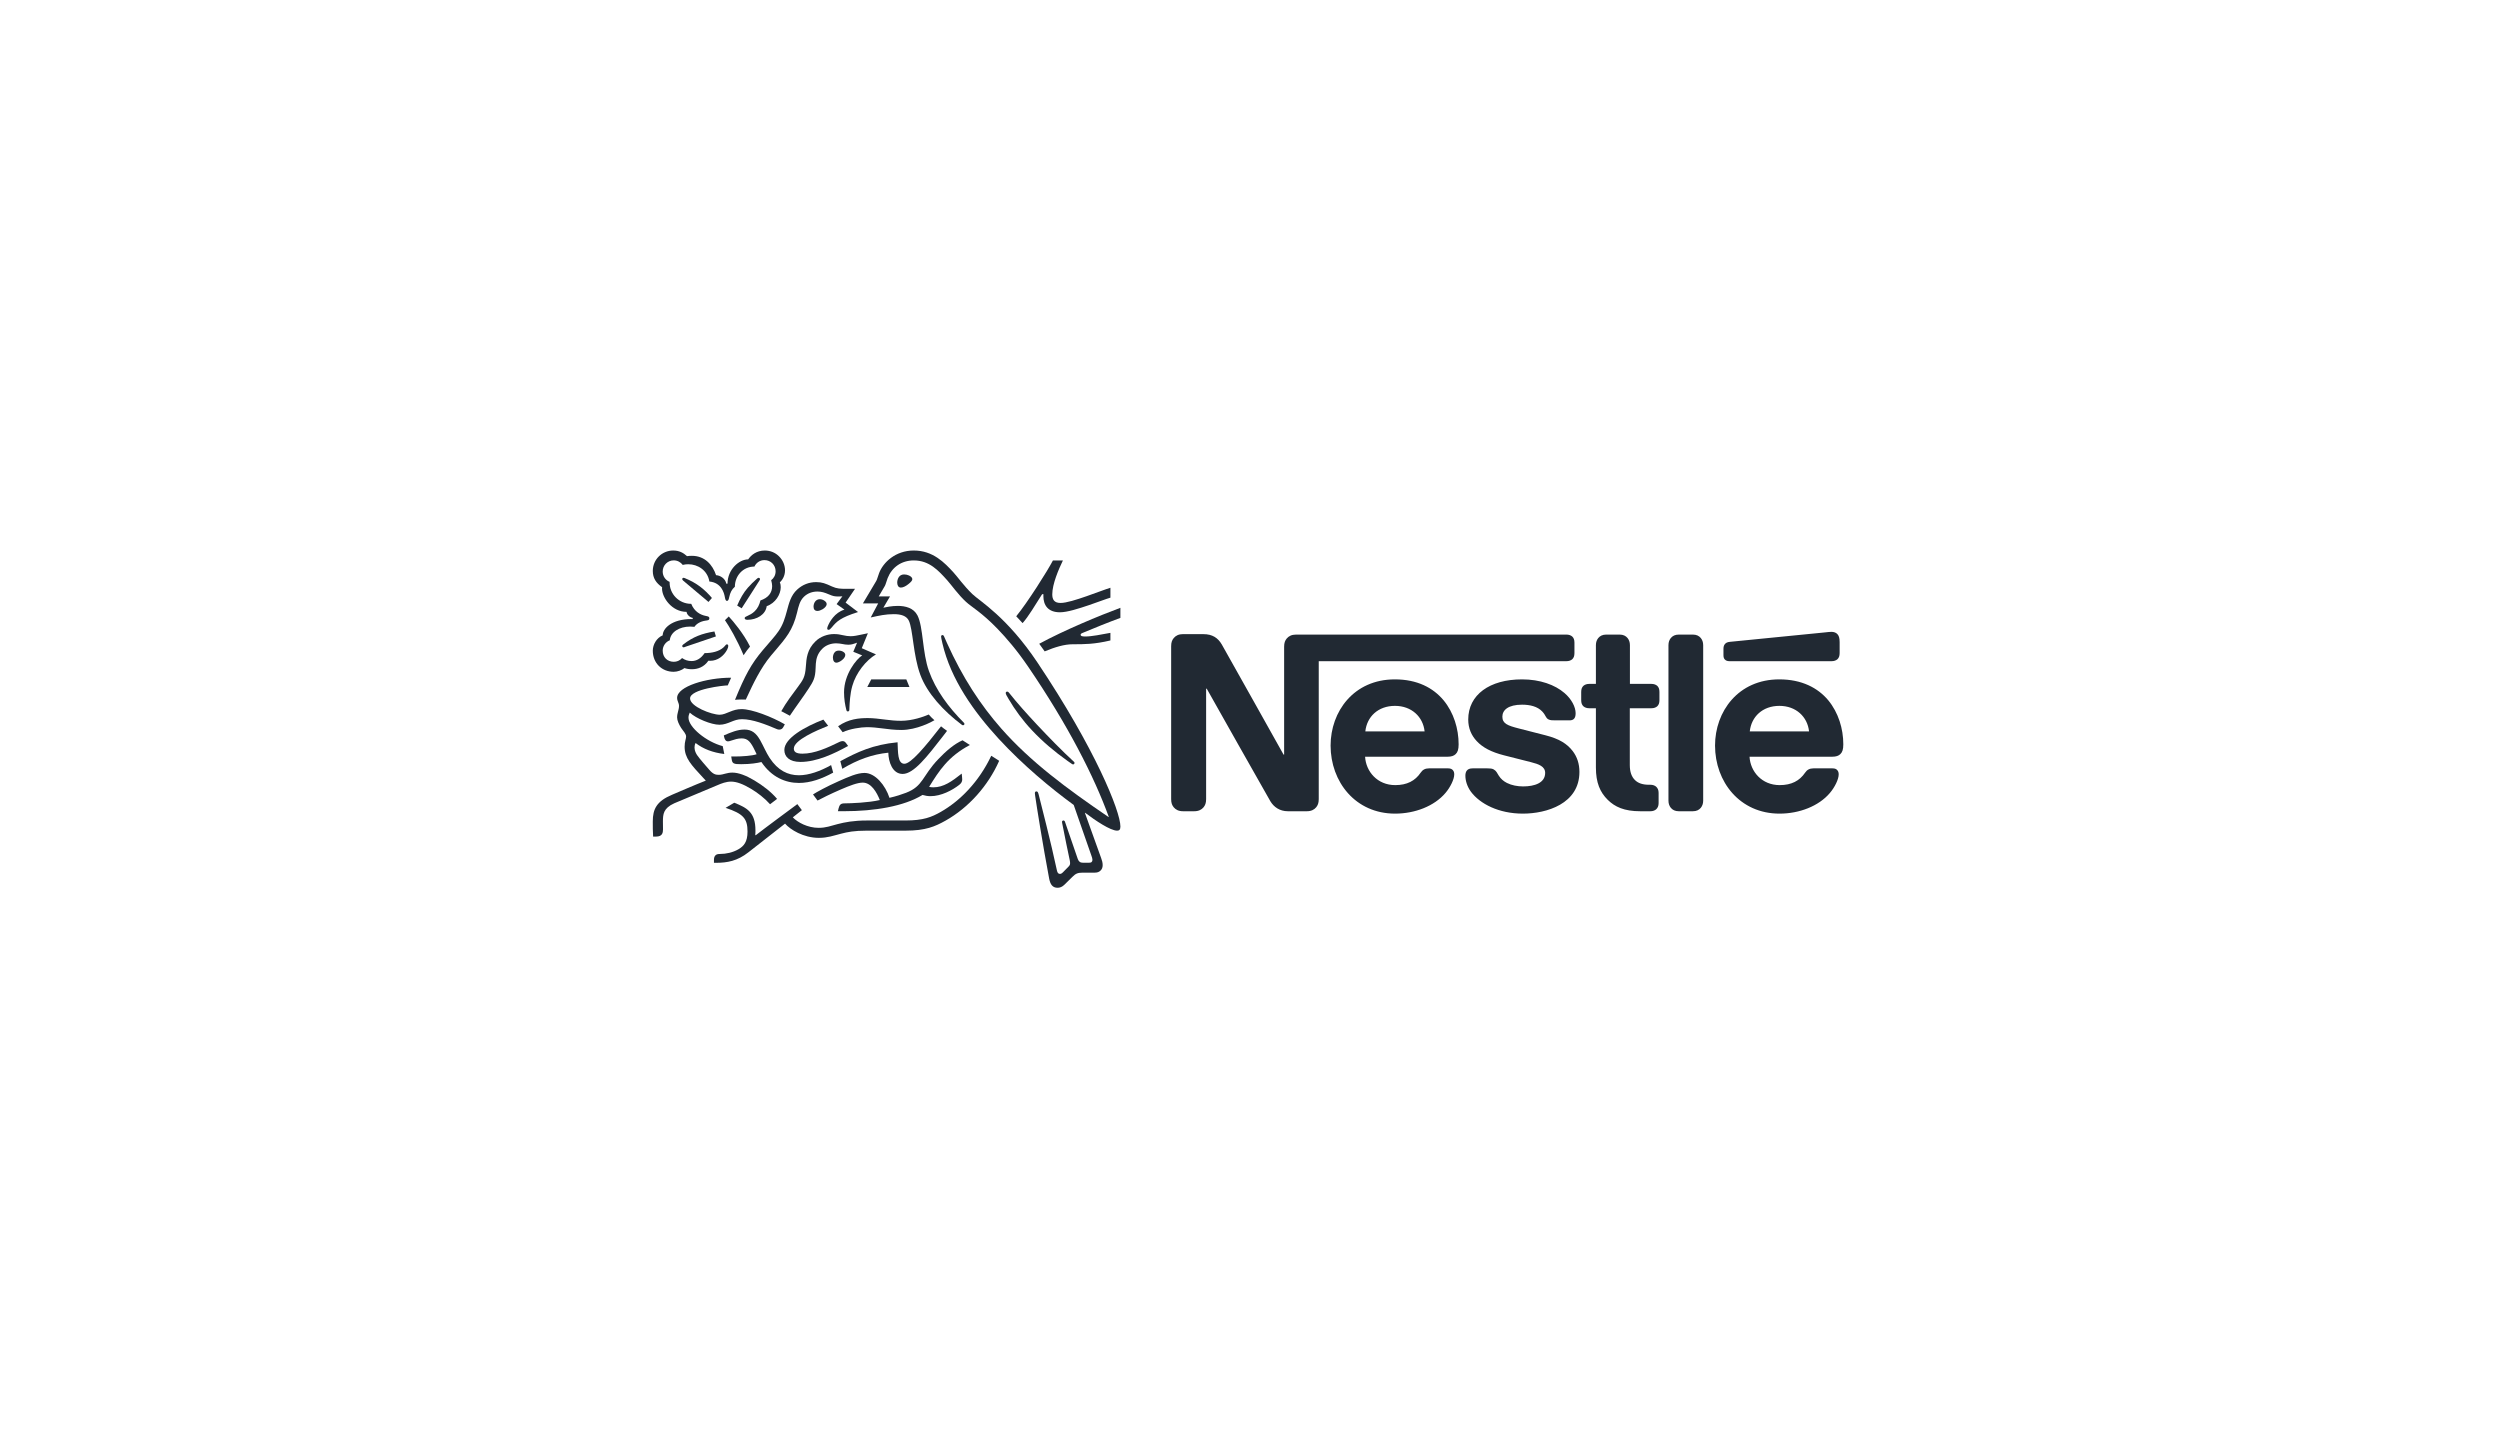 <?xml version="1.0" encoding="UTF-8" standalone="no"?> <svg xmlns="http://www.w3.org/2000/svg" xmlns:xlink="http://www.w3.org/1999/xlink" xmlns:serif="http://www.serif.com/" width="100%" height="100%" viewBox="0 0 420 241" version="1.1" xml:space="preserve" style="fill-rule:evenodd;clip-rule:evenodd;stroke-linejoin:round;stroke-miterlimit:2;"> <g transform="matrix(1,0,0,1,-9010,-439)"> <g id="logo-nestle-SVG" transform="matrix(0.164,0,0,0.159,7790.52,364.214)"> <rect x="7435.59" y="473.778" width="2560.89" height="1512.62" style="fill:none;"></rect> <g transform="matrix(4.092,0,0,4.23,-30047.6,-3723.69)"> <g> <g id="path15912" transform="matrix(2.103,0,0,-2.103,9482.3,1150.99)"> <path d="M0,0C-0.198,-0.24 -0.31,-0.508 -0.31,-0.974L-0.31,-13.787L-0.381,-13.787C-0.381,-13.787 -7.394,-1.284 -7.733,-0.706C-7.973,-0.296 -8.241,-0.014 -8.594,0.198C-8.947,0.395 -9.314,0.522 -10.019,0.522L-12.333,0.522C-12.87,0.522 -13.208,0.339 -13.448,0.056C-13.646,-0.183 -13.759,-0.452 -13.759,-0.917L-13.759,-19.079C-13.759,-19.545 -13.646,-19.813 -13.448,-20.053C-13.208,-20.335 -12.87,-20.518 -12.333,-20.518L-11.021,-20.518C-10.485,-20.518 -10.146,-20.335 -9.906,-20.053C-9.709,-19.813 -9.596,-19.545 -9.596,-19.079L-9.596,-5.955L-9.525,-5.955C-9.525,-5.955 -2.244,-18.853 -1.947,-19.333C-1.538,-20.01 -0.847,-20.518 0.141,-20.518L2.385,-20.518C2.921,-20.518 3.26,-20.335 3.5,-20.053C3.697,-19.813 3.81,-19.545 3.81,-19.079L3.81,-2.695L33.289,-2.695C33.586,-2.695 33.811,-2.611 33.981,-2.47C34.164,-2.3 34.249,-2.074 34.249,-1.736L34.249,-0.494C34.249,-0.155 34.164,0.071 33.981,0.24C33.811,0.381 33.586,0.466 33.289,0.466L1.115,0.466C0.579,0.466 0.24,0.282 0,0M12.87,-4.854C7.973,-4.854 5.221,-8.679 5.221,-12.715C5.221,-17.019 8.171,-20.801 12.898,-20.801C15.255,-20.801 17.569,-19.912 18.895,-18.345C19.474,-17.668 19.94,-16.722 19.94,-16.144C19.94,-15.946 19.897,-15.777 19.785,-15.65C19.672,-15.509 19.502,-15.424 19.206,-15.424L16.934,-15.424C16.482,-15.424 16.172,-15.593 15.946,-15.932C15.283,-16.906 14.323,-17.414 12.912,-17.414C10.795,-17.414 9.427,-15.805 9.328,-14.041L19.15,-14.041C19.587,-14.041 19.897,-13.942 20.109,-13.731C20.349,-13.505 20.462,-13.18 20.462,-12.573C20.462,-10.725 19.883,-8.806 18.67,-7.338C17.428,-5.856 15.537,-4.854 12.87,-4.854M28.011,-4.854C24.145,-4.854 21.605,-6.689 21.605,-9.624C21.605,-10.668 21.986,-11.515 22.607,-12.178C23.327,-12.955 24.357,-13.491 25.853,-13.872L29.084,-14.69C29.973,-14.916 30.763,-15.184 30.763,-15.96C30.763,-17.16 29.493,-17.569 28.139,-17.569C27.475,-17.569 26.784,-17.442 26.219,-17.16C25.824,-16.962 25.486,-16.68 25.246,-16.299C25.034,-15.974 24.964,-15.734 24.639,-15.551C24.441,-15.438 24.201,-15.424 23.877,-15.424L22.127,-15.424C21.746,-15.424 21.563,-15.537 21.436,-15.692C21.309,-15.847 21.266,-16.073 21.266,-16.299C21.266,-16.863 21.464,-17.569 21.93,-18.204C23.002,-19.643 25.246,-20.801 28.11,-20.801C30.933,-20.801 34.842,-19.629 34.842,-15.847C34.842,-14.874 34.559,-14.041 34.037,-13.364C33.374,-12.503 32.429,-11.91 30.82,-11.501L27.617,-10.682C26.29,-10.344 25.669,-10.104 25.669,-9.285C25.669,-8.495 26.375,-7.86 28.011,-7.86C28.971,-7.86 29.846,-8.072 30.411,-8.665C30.876,-9.159 30.792,-9.413 31.159,-9.61C31.384,-9.723 31.638,-9.723 32.034,-9.723L33.628,-9.723C33.882,-9.723 34.066,-9.681 34.206,-9.525C34.32,-9.398 34.39,-9.201 34.39,-8.876C34.39,-8.142 33.91,-7.197 33.064,-6.477C31.935,-5.503 30.157,-4.854 28.011,-4.854M36.803,-5.391L36.013,-5.391C35.717,-5.391 35.491,-5.475 35.322,-5.616C35.138,-5.786 35.053,-6.012 35.053,-6.35L35.053,-7.324C35.053,-7.663 35.138,-7.888 35.322,-8.058C35.491,-8.199 35.717,-8.284 36.013,-8.284L36.803,-8.284L36.803,-15.325C36.803,-17.131 37.297,-18.26 38.214,-19.164C39.061,-19.996 40.162,-20.518 42.081,-20.518L43.28,-20.518C43.577,-20.518 43.802,-20.434 43.972,-20.293C44.155,-20.123 44.268,-19.897 44.268,-19.559L44.268,-18.331C44.268,-17.992 44.155,-17.767 43.972,-17.597C43.802,-17.456 43.577,-17.371 43.28,-17.371L43.111,-17.371C42.349,-17.371 41.827,-17.174 41.474,-16.835C41.051,-16.44 40.839,-15.833 40.839,-15.043L40.839,-8.284L43.408,-8.284C43.704,-8.284 43.93,-8.199 44.099,-8.058C44.282,-7.888 44.367,-7.663 44.367,-7.324L44.367,-6.35C44.367,-6.012 44.282,-5.786 44.099,-5.616C43.93,-5.475 43.704,-5.391 43.408,-5.391L40.853,-5.391L40.853,-0.79C40.853,-0.423 40.74,-0.155 40.571,0.056C40.359,0.31 40.063,0.466 39.626,0.466L38.031,0.466C37.593,0.466 37.297,0.31 37.085,0.056C36.916,-0.155 36.803,-0.423 36.803,-0.79L36.803,-5.391ZM45.44,-19.262C45.44,-19.629 45.552,-19.897 45.722,-20.109C45.933,-20.363 46.23,-20.518 46.667,-20.518L48.346,-20.518C48.784,-20.518 49.08,-20.363 49.292,-20.109C49.461,-19.897 49.574,-19.629 49.574,-19.262L49.574,-0.791C49.574,-0.424 49.461,-0.156 49.292,0.056C49.08,0.31 48.784,0.466 48.346,0.466L46.667,0.466C46.23,0.466 45.933,0.31 45.722,0.056C45.552,-0.156 45.44,-0.424 45.44,-0.791L45.44,-19.262ZM9.356,-11.035C9.539,-9.299 10.866,-8.001 12.884,-8.001C14.86,-8.001 16.228,-9.299 16.412,-11.035L9.356,-11.035ZM64.857,-2.695C65.153,-2.695 65.379,-2.611 65.548,-2.47C65.732,-2.3 65.817,-2.074 65.817,-1.736L65.817,-0.423C65.817,0.085 65.718,0.339 65.548,0.522C65.393,0.692 65.139,0.79 64.857,0.79C64.631,0.79 64.406,0.762 64.025,0.72L52.763,-0.395C52.439,-0.423 52.284,-0.522 52.171,-0.649C52.044,-0.79 51.987,-0.974 51.987,-1.228L51.987,-1.961C51.987,-2.244 52.044,-2.371 52.143,-2.484C52.269,-2.625 52.453,-2.695 52.707,-2.695L64.857,-2.695ZM58.634,-4.854C53.737,-4.854 50.985,-8.679 50.985,-12.715C50.985,-17.019 53.935,-20.801 58.662,-20.801C61.019,-20.801 63.333,-19.912 64.659,-18.345C65.238,-17.668 65.704,-16.722 65.704,-16.144C65.704,-15.946 65.661,-15.777 65.548,-15.65C65.436,-15.509 65.266,-15.424 64.97,-15.424L62.698,-15.424C62.246,-15.424 61.936,-15.593 61.71,-15.932C61.047,-16.906 60.087,-17.414 58.676,-17.414C56.559,-17.414 55.19,-15.805 55.092,-14.041L64.942,-14.041C65.379,-14.041 65.69,-13.942 65.901,-13.731C66.141,-13.505 66.254,-13.18 66.254,-12.573C66.254,-10.725 65.675,-8.806 64.462,-7.338C63.22,-5.856 61.301,-4.854 58.634,-4.854M55.12,-11.035C55.304,-9.299 56.63,-8.001 58.648,-8.001C60.624,-8.001 61.992,-9.299 62.176,-11.035L55.12,-11.035Z" style="fill:rgb(33,41,51);fill-rule:nonzero;"></path> </g> <g id="path15916" transform="matrix(2.103,0,0,-2.103,9419.91,1157.01)"> <path d="M0,0C-3.653,5.449 -6.863,7.285 -7.766,8.149C-8.758,9.102 -9.514,10.182 -9.995,10.702C-11.065,11.871 -12.45,13.314 -14.728,13.314C-16.927,13.314 -18.38,11.881 -18.852,10.643C-18.989,10.29 -19.097,9.858 -19.195,9.701C-19.411,9.347 -20.383,7.688 -20.786,7.03L-18.969,7.03L-19.853,5.361C-18.822,5.587 -18.086,5.754 -17.104,5.754C-16.23,5.754 -15.602,5.547 -15.327,4.998C-14.816,3.976 -14.816,0.884 -13.952,-1.444C-13.147,-3.632 -11.183,-5.773 -8.974,-7.413C-8.945,-7.432 -8.915,-7.442 -8.876,-7.442C-8.768,-7.442 -8.699,-7.364 -8.699,-7.285C-8.699,-7.226 -8.719,-7.187 -8.768,-7.138C-10.614,-5.292 -12.116,-3.25 -12.921,-1.012C-13.717,1.168 -13.589,4.232 -14.286,5.597C-14.748,6.5 -15.729,6.735 -16.633,6.735C-17.359,6.735 -18.037,6.588 -18.351,6.52L-17.556,7.865L-18.901,7.865C-18.616,8.365 -18.322,8.827 -18.174,9.102C-18.047,9.338 -17.997,9.632 -17.84,10.034C-17.33,11.321 -16.201,12.136 -14.728,12.136C-12.882,12.136 -11.802,10.948 -10.732,9.76C-10.241,9.21 -9.436,8.061 -8.503,7.207C-7.865,6.618 -6.647,5.96 -4.772,4.025C-3.692,2.906 -2.435,1.453 -1.11,-0.491C3.633,-7.432 6.745,-13.549 8.483,-18.321L8.454,-18.341C3.476,-14.963 -0.835,-11.772 -4.31,-7.835C-6.775,-5.037 -8.915,-1.797 -10.781,2.337C-10.909,2.612 -11.016,2.867 -11.134,3.132C-11.183,3.24 -11.232,3.27 -11.311,3.27C-11.409,3.27 -11.478,3.201 -11.478,3.103C-11.478,2.995 -11.429,2.759 -11.321,2.288C-10.329,-1.993 -7.58,-5.832 -4.644,-9.023C-1.718,-12.195 1.59,-14.924 4.31,-16.908L6.431,-22.975C6.48,-23.123 6.539,-23.28 6.539,-23.427C6.539,-23.535 6.509,-23.623 6.441,-23.682C6.382,-23.741 6.304,-23.771 6.127,-23.771L5.489,-23.771C5.214,-23.771 5.105,-23.731 5.007,-23.653C4.909,-23.574 4.841,-23.456 4.791,-23.319C4.605,-22.749 3.485,-19.558 3.27,-18.91C3.23,-18.793 3.161,-18.753 3.083,-18.753C2.985,-18.753 2.916,-18.832 2.916,-18.92C2.916,-18.999 2.945,-19.087 2.995,-19.362C3.279,-20.815 3.613,-22.445 3.75,-23.064C3.81,-23.348 3.878,-23.614 3.878,-23.81C3.878,-23.986 3.839,-24.085 3.692,-24.232L3.034,-24.9C2.877,-25.057 2.788,-25.096 2.661,-25.096C2.504,-25.096 2.376,-24.988 2.317,-24.713C1.571,-21.227 0.442,-16.908 0.147,-15.709C0.078,-15.445 0.029,-15.297 -0.128,-15.297C-0.265,-15.297 -0.314,-15.395 -0.314,-15.513C-0.314,-15.601 -0.295,-15.709 -0.285,-15.788C-0.108,-17.025 0.609,-21.532 1.384,-25.646C1.522,-26.353 1.787,-26.745 2.396,-26.745C2.671,-26.745 2.935,-26.637 3.181,-26.402C3.584,-25.999 3.701,-25.891 4.183,-25.42C4.526,-25.086 4.762,-24.949 5.351,-24.949L6.804,-24.949C7.148,-24.949 7.334,-24.861 7.501,-24.703C7.658,-24.556 7.756,-24.35 7.756,-24.055C7.756,-23.751 7.678,-23.506 7.57,-23.201C7.197,-22.2 5.999,-18.812 5.645,-17.86L5.675,-17.84C6.902,-18.773 8.689,-19.961 9.475,-19.961C9.72,-19.961 9.868,-19.853 9.868,-19.47C9.868,-17.664 6.863,-10.231 0,-0" style="fill:rgb(33,41,51);fill-rule:nonzero;"></path> </g> <g id="path15920" transform="matrix(2.103,0,0,-2.103,9349.04,1133.02)"> <path d="M0,0C0.206,0.452 0.658,0.766 1.198,0.766C1.934,0.766 2.523,0.196 2.523,-0.56C2.523,-1.001 2.317,-1.385 1.993,-1.62C2.062,-1.876 2.111,-2.101 2.111,-2.317C2.111,-3.142 1.62,-3.721 0.717,-4.026C0.599,-4.526 0.383,-4.978 0.029,-5.312C-0.56,-5.881 -1.159,-5.881 -1.159,-6.117C-1.159,-6.245 -1.07,-6.323 -0.825,-6.323C0.265,-6.323 1.335,-5.715 1.463,-4.703C2.504,-4.35 3.132,-3.299 3.132,-2.465C3.132,-2.248 3.112,-2.062 3.024,-1.886C3.309,-1.61 3.643,-1.139 3.643,-0.442C3.643,0.167 3.377,0.785 2.906,1.237C2.494,1.64 1.914,1.905 1.237,1.905C0.255,1.905 -0.383,1.374 -0.746,0.854C-1.817,0.854 -3.201,-0.334 -3.201,-2.033L-3.348,-2.033C-3.447,-1.444 -4.055,-1.05 -4.566,-1.021C-4.978,0.216 -5.911,1.276 -7.443,1.276C-7.619,1.276 -7.835,1.266 -8.022,1.237C-8.473,1.65 -8.974,1.905 -9.671,1.905C-11.007,1.905 -12.097,0.834 -12.097,-0.52C-12.097,-1.365 -11.714,-1.944 -10.987,-2.455C-10.987,-2.455 -10.997,-2.563 -10.997,-2.612C-10.997,-3.692 -9.819,-5.381 -8.071,-5.381C-8.071,-5.655 -7.727,-6.029 -7.344,-6.097L-7.344,-6.235L-7.492,-6.235C-9.897,-6.235 -10.918,-7.394 -10.918,-8.169C-11.635,-8.464 -12.097,-9.259 -12.097,-9.995C-12.097,-11.458 -11.026,-12.499 -9.612,-12.499C-9.141,-12.499 -8.66,-12.313 -8.326,-12.057C-8.081,-12.145 -7.767,-12.194 -7.443,-12.194C-6.765,-12.194 -6.009,-11.959 -5.479,-11.183C-5.4,-11.193 -5.332,-11.193 -5.253,-11.193C-4.389,-11.193 -3.643,-10.623 -3.25,-9.877C-3.152,-9.691 -3.113,-9.544 -3.113,-9.435C-3.113,-9.328 -3.162,-9.239 -3.27,-9.239C-3.407,-9.239 -3.427,-9.367 -3.672,-9.593C-4.222,-10.094 -5.067,-10.28 -5.931,-10.28C-6.353,-10.899 -6.873,-11.223 -7.472,-11.223C-7.914,-11.223 -8.257,-11.105 -8.611,-10.869C-8.896,-11.183 -9.249,-11.311 -9.593,-11.311C-10.368,-11.311 -10.918,-10.771 -10.918,-9.985C-10.918,-9.435 -10.565,-8.945 -10.074,-8.758C-9.986,-7.786 -8.945,-7.128 -7.649,-7.128C-7.482,-7.128 -7.315,-7.138 -7.138,-7.158C-6.942,-6.844 -6.471,-6.51 -5.803,-6.421C-5.665,-6.402 -5.558,-6.392 -5.479,-6.353C-5.4,-6.313 -5.361,-6.235 -5.361,-6.146C-5.361,-6.068 -5.391,-5.999 -5.469,-5.95C-5.538,-5.911 -5.656,-5.892 -5.793,-5.862C-6.412,-5.744 -7.148,-5.361 -7.521,-4.428C-9.004,-4.428 -10.094,-3.24 -10.094,-1.905L-10.094,-1.817C-10.585,-1.62 -10.918,-1.149 -10.918,-0.589C-10.918,0.147 -10.339,0.736 -9.603,0.736C-9.161,0.736 -8.778,0.52 -8.532,0.196C-8.326,0.255 -8.091,0.275 -7.865,0.275C-6.765,0.275 -5.587,-0.422 -5.361,-1.777C-3.947,-1.905 -3.613,-3.103 -3.525,-3.604C-3.476,-3.859 -3.437,-4.075 -3.27,-4.075C-3.093,-4.075 -3.054,-3.878 -2.995,-3.613C-2.887,-3.113 -2.7,-2.71 -2.327,-2.396C-2.327,-1.109 -1.365,0 0,0" style="fill:rgb(33,41,51);fill-rule:nonzero;"></path> </g> <g id="path15924" transform="matrix(2.103,0,0,-2.103,9355.04,1149.21)"> <path d="M0,0C-0.462,-0.658 -0.795,-0.982 -1.846,-2.219C-3.23,-3.859 -3.957,-5.185 -5.165,-8.13C-4.968,-8.11 -4.683,-8.091 -4.369,-8.091C-4.212,-8.091 -4.085,-8.091 -3.878,-8.1L-3.731,-7.786C-3.053,-6.333 -2.141,-4.369 -0.864,-2.857L-0.422,-2.337C0.893,-0.796 1.708,0.118 2.219,2.219C2.396,2.965 2.543,3.632 3.044,4.114C3.495,4.546 4.065,4.732 4.644,4.732C5.135,4.732 5.499,4.614 6.029,4.389C6.51,4.183 6.686,4.143 7.197,4.143C7.374,4.143 7.501,4.153 7.619,4.163L6.932,3.24L7.865,2.582C6.696,2.239 6.078,1.109 5.871,0.589C5.832,0.481 5.813,0.412 5.813,0.343C5.813,0.264 5.852,0.186 5.97,0.186C6.097,0.186 6.195,0.284 6.362,0.481C6.932,1.168 7.384,1.64 9.484,2.297L8.002,3.417L9.121,5.056L8.071,5.056C7.403,5.056 6.961,5.066 6.382,5.331C5.596,5.694 5.194,5.851 4.497,5.851C3.643,5.851 2.867,5.547 2.229,4.958C1.492,4.281 1.266,3.377 1.002,2.385C0.795,1.62 0.55,0.775 0,0" style="fill:rgb(33,41,51);fill-rule:nonzero;"></path> </g> <g id="path15928" transform="matrix(2.103,0,0,-2.103,9359.79,1163.26)"> <path d="M0,0C-0.56,-0.756 -1.326,-1.747 -1.915,-2.798C-1.728,-2.887 -1.109,-3.221 -0.893,-3.338C-0.216,-2.317 0.727,-1.061 1.345,-0.108C1.905,0.756 2.131,1.129 2.17,2.288C2.18,2.484 2.18,2.671 2.199,2.857C2.248,3.456 2.406,4.065 2.975,4.624C3.397,5.047 4.006,5.262 4.615,5.262C5.204,5.262 5.547,5.096 6.058,5.096C6.421,5.096 6.686,5.184 6.922,5.272L7.109,5.341L6.657,4.26L7.717,3.829C7.04,3.407 5.557,1.59 5.557,-0.56C5.557,-1.336 5.675,-2.052 5.842,-2.69C5.862,-2.759 5.901,-2.828 6.009,-2.828C6.107,-2.828 6.176,-2.769 6.186,-2.661L6.196,-2.435C6.225,-1.777 6.274,-0.737 6.539,0.196C6.981,1.767 8.169,3.24 9.357,3.947L7.668,4.683L8.395,6.46L7.6,6.293C7.119,6.195 6.765,6.107 6.343,6.107C6.068,6.107 5.754,6.146 5.381,6.235C5.096,6.303 4.791,6.362 4.36,6.362C3.584,6.362 2.749,6.068 2.18,5.518C1.139,4.526 1.08,3.456 1.011,2.503C0.923,1.237 0.687,0.923 0,0" style="fill:rgb(33,41,51);fill-rule:nonzero;"></path> </g> <g id="path15932" transform="matrix(2.103,0,0,-2.103,9412.76,1164.52)"> <path d="M0,0C-0.069,0.088 -0.128,0.128 -0.206,0.128C-0.324,0.128 -0.383,0.049 -0.383,-0.039C-0.383,-0.177 -0.285,-0.344 -0.039,-0.757C0.707,-2.023 1.63,-3.299 2.769,-4.498C3.996,-5.803 5.439,-7.02 6.981,-8.11L7.462,-8.444C7.531,-8.494 7.58,-8.523 7.639,-8.523C7.737,-8.523 7.806,-8.425 7.806,-8.346C7.806,-8.297 7.786,-8.247 7.727,-8.198C6.294,-6.893 4.752,-5.302 3.309,-3.771C2.179,-2.563 1.021,-1.287 0,0" style="fill:rgb(33,41,51);fill-rule:nonzero;"></path> </g> <g id="path15936" transform="matrix(2.103,0,0,-2.103,9346.33,1155.17)"> <path d="M0,0C0.147,0.245 0.589,0.844 0.766,1.031C0.01,2.562 -1.227,4.025 -1.767,4.605L-2.219,4.163C-1.698,3.407 -0.825,1.944 0,0" style="fill:rgb(33,41,51);fill-rule:nonzero;"></path> </g> <g id="path15940" transform="matrix(2.103,0,0,-2.103,9331.2,1136.53)"> <path d="M0,0C-0.089,0.079 -0.108,0.128 -0.108,0.187C-0.108,0.255 -0.059,0.334 0.049,0.334C0.088,0.334 0.127,0.324 0.177,0.304C0.903,0.01 1.522,-0.334 2.072,-0.756C2.533,-1.109 2.985,-1.542 3.426,-2.062L3.014,-2.533C2.504,-2.11 0.854,-0.727 0,0" style="fill:rgb(33,41,51);fill-rule:nonzero;"></path> </g> <g id="path15944" transform="matrix(2.103,0,0,-2.103,9345.84,1143.45)"> <path d="M0,0L-0.53,0.324C-0.187,1.139 0.236,1.885 0.736,2.445C1.09,2.847 1.424,3.172 1.797,3.495C1.885,3.564 1.934,3.623 2.022,3.623C2.121,3.623 2.19,3.544 2.19,3.466C2.19,3.427 2.17,3.378 2.131,3.319C1.532,2.386 0.363,0.54 0,0" style="fill:rgb(33,41,51);fill-rule:nonzero;"></path> </g> <g id="path15948" transform="matrix(2.103,0,0,-2.103,9331.84,1153.03)"> <path d="M0,0C-0.128,-0.049 -0.187,-0.079 -0.255,-0.079C-0.363,-0.079 -0.413,0.01 -0.413,0.079C-0.413,0.147 -0.383,0.186 -0.314,0.246C0.893,1.188 1.954,1.561 3.417,1.807L3.593,1.217L0,0Z" style="fill:rgb(33,41,51);fill-rule:nonzero;"></path> </g> <g id="path15952" transform="matrix(2.103,0,0,-2.103,9384.79,1137.01)"> <path d="M0,0C0,0.344 0.177,0.963 0.815,0.963C1.031,0.963 1.237,0.914 1.404,0.835C1.64,0.727 1.797,0.57 1.797,0.403C1.797,0.226 1.62,0.049 1.355,-0.167C1.08,-0.392 0.727,-0.599 0.442,-0.599C0.099,-0.599 0,-0.274 0,0" style="fill:rgb(33,41,51);fill-rule:nonzero;"></path> </g> <g id="path15956" transform="matrix(2.103,0,0,-2.103,9363.84,1143.03)"> <path d="M0,0C0,0.422 0.255,0.884 0.746,0.884C0.962,0.884 1.217,0.796 1.404,0.618C1.512,0.52 1.561,0.413 1.561,0.304C1.561,0.068 1.335,-0.157 1.07,-0.314C0.864,-0.432 0.648,-0.511 0.462,-0.511C0.157,-0.511 0,-0.323 0,0" style="fill:rgb(33,41,51);fill-rule:nonzero;"></path> </g> <g id="path15960" transform="matrix(2.103,0,0,-2.103,9368.69,1155.77)"> <path d="M0,0C0,0.098 0.01,0.216 0.049,0.334C0.128,0.589 0.294,0.835 0.707,0.835C0.894,0.835 1.099,0.786 1.266,0.667C1.414,0.569 1.473,0.442 1.473,0.314C1.473,-0.108 0.766,-0.599 0.412,-0.599C0.157,-0.599 0,-0.353 0,0" style="fill:rgb(33,41,51);fill-rule:nonzero;"></path> </g> <g id="path15964" transform="matrix(2.103,0,0,-2.103,9360.56,1181.82)"> <path d="M0,0C-1.325,0 -1.915,0.628 -1.915,1.423C-1.915,2.818 0.53,4.182 2.729,5.027L3.299,4.29C1.944,3.751 -0.785,2.591 -0.785,1.59C-0.785,1.237 -0.579,0.981 0.245,0.981C1.679,0.981 3.221,1.679 4.644,2.376C4.752,2.425 4.88,2.474 4.998,2.474C5.184,2.474 5.302,2.415 5.439,2.219L5.675,1.895C4.016,0.981 1.944,0 0,0" style="fill:rgb(33,41,51);fill-rule:nonzero;"></path> </g> <g id="path15968" transform="matrix(2.103,0,0,-2.103,9368.24,1182.61)"> <path d="M0,0C-1.296,-0.726 -2.641,-1.208 -3.829,-1.208C-5.155,-1.208 -6.333,-0.638 -7.315,0.845C-7.727,1.473 -8.051,2.258 -8.444,2.955C-8.915,3.78 -9.426,4.222 -10.319,4.222C-11.134,4.222 -11.93,3.888 -12.774,3.525L-12.735,3.338C-12.666,3.034 -12.548,2.818 -12.264,2.818C-12.136,2.818 -12.008,2.876 -11.939,2.896C-11.468,3.044 -11.125,3.172 -10.643,3.172C-9.907,3.172 -9.554,2.739 -9.053,1.679L-8.866,1.286C-9.377,1.109 -10.575,1.021 -11.468,1.021L-11.89,1.021L-11.821,0.599C-11.792,0.422 -11.723,0.275 -11.576,0.206C-11.4,0.118 -11.144,0.108 -10.702,0.108C-9.583,0.108 -8.768,0.245 -8.297,0.364C-7.089,-1.434 -5.43,-2.121 -3.829,-2.121C-2.465,-2.121 -1.08,-1.62 0.246,-0.894L0,0Z" style="fill:rgb(33,41,51);fill-rule:nonzero;"></path> </g> <g id="path15972" transform="matrix(2.103,0,0,-2.103,9371.04,1183.54)"> <path d="M0,0L-0.235,0.904C1.787,1.993 3.633,2.867 6.579,3.152C6.638,2.023 6.559,0.599 7.394,0.599C8.159,0.599 9.828,2.573 11.753,5.047C11.93,4.88 12.214,4.703 12.47,4.507L11.979,3.869C10.103,1.453 8.503,-0.609 7.187,-0.609C5.96,-0.609 5.498,0.835 5.479,1.915C3.604,1.728 1.836,1.1 0,0" style="fill:rgb(33,41,51);fill-rule:nonzero;"></path> </g> <g id="path15976" transform="matrix(2.103,0,0,-2.103,9425.67,1142.11)"> <path d="M0,0C-0.766,0 -0.982,0.423 -0.982,1.021C-0.982,2.258 -0.206,4.035 0.285,5.047L-0.904,5.047C-1.522,3.849 -3.957,0.01 -5.273,-1.581L-4.517,-2.395C-3.81,-1.61 -3.034,-0.275 -2.19,1.041L-2.033,1.041C-2.033,0.972 -2.042,0.894 -2.042,0.825C-2.042,-0.285 -1.473,-1.109 -0.069,-1.109C0.795,-1.109 2.15,-0.677 3.427,-0.245C4.487,0.118 5.459,0.491 5.94,0.628L5.94,1.806C5.39,1.64 4.271,1.208 3.112,0.805C1.895,0.383 0.697,0 0,0" style="fill:rgb(33,41,51);fill-rule:nonzero;"></path> </g> <g id="path15980" transform="matrix(2.103,0,0,-2.103,9431.18,1149.6)"> <path d="M0,0C1.178,0.5 3.289,1.345 4.507,1.787L4.507,2.985C2.062,2.081 -2.229,0.304 -5.155,-1.287C-5.076,-1.384 -4.565,-2.101 -4.507,-2.19C-3.27,-1.679 -2.16,-1.345 -1.159,-1.345C0.246,-1.345 1.394,-1.345 3.319,-0.893L3.319,0.01C2.239,-0.187 1.09,-0.422 0.344,-0.422C-0.098,-0.422 -0.226,-0.363 -0.226,-0.216C-0.226,-0.128 -0.167,-0.069 0,0" style="fill:rgb(33,41,51);fill-rule:nonzero;"></path> </g> <g id="path15984" transform="matrix(2.103,0,0,-2.103,9378.29,1161.2)"> <path d="M0,0L-0.472,-0.904L4.546,-0.904L4.173,0L0,0Z" style="fill:rgb(33,41,51);fill-rule:nonzero;"></path> </g> <g id="path15996" transform="matrix(2.103,0,0,-2.103,9340.28,1172.53)"> <path d="M0,0C0.53,0 0.962,0.177 1.375,0.343C1.767,0.501 2.16,0.658 2.69,0.658C3.947,0.658 5.498,0.049 6.863,-0.53C6.942,-0.56 7.03,-0.579 7.118,-0.579C7.335,-0.579 7.502,-0.481 7.609,-0.275L7.786,0.049C6.284,0.923 3.888,1.856 2.641,1.856C2.072,1.856 1.659,1.708 1.267,1.552C0.825,1.374 0.442,1.188 0.039,1.188C-0.952,1.188 -3.495,2.17 -3.495,3.122C-3.495,4.241 0.55,4.673 0.992,4.673L1.394,5.587C-1.541,5.587 -5.037,4.556 -5.037,3.191C-5.037,2.798 -4.811,2.602 -4.811,2.239C-4.811,1.748 -5.037,1.414 -5.037,0.864C-5.037,0.501 -4.821,0.039 -4.566,-0.364C-4.291,-0.786 -3.967,-1.06 -3.967,-1.414C-3.967,-1.679 -4.143,-1.993 -4.143,-2.612C-4.143,-3.937 -3.387,-4.743 -1.915,-6.323L-1.62,-6.637C-2.837,-7.109 -5.106,-8.091 -5.636,-8.316C-7.472,-9.082 -7.933,-10.015 -7.933,-11.488C-7.933,-12.057 -7.933,-12.705 -7.894,-13.284L-7.541,-13.284C-6.804,-13.284 -6.716,-12.843 -6.716,-12.421C-6.716,-12.136 -6.726,-11.812 -6.726,-11.458C-6.716,-10.644 -6.686,-9.917 -5.371,-9.328C-4.84,-9.092 -2.239,-8.032 -0.304,-7.207C0.265,-6.961 0.795,-6.755 1.384,-6.755C2.042,-6.755 2.798,-7.04 3.741,-7.6C4.536,-8.071 5.371,-8.709 6.029,-9.445L6.863,-8.807C6.146,-7.963 5.155,-7.207 4.163,-6.618C3.171,-6.029 2.288,-5.685 1.542,-5.685C1.218,-5.685 0.953,-5.744 0.727,-5.803C0.462,-5.872 0.216,-5.95 -0.098,-5.95C-0.461,-5.95 -0.766,-5.862 -1.208,-5.351C-1.375,-5.165 -2.435,-3.957 -2.661,-3.604C-2.769,-3.437 -2.965,-3.103 -2.965,-2.71C-2.965,-2.543 -2.936,-2.347 -2.837,-2.17C-1.925,-2.877 -0.795,-3.309 0.579,-3.476L0.393,-2.543C-1.581,-2.023 -3.682,-0.285 -3.682,0.834C-3.682,1.07 -3.623,1.237 -3.534,1.443C-2.769,0.736 -0.972,0 0,0" style="fill:rgb(33,41,51);fill-rule:nonzero;"></path> </g> <g id="path16000" transform="matrix(2.103,0,0,-2.103,9369.99,1172.91)"> <path d="M0,0C1.237,0.874 2.513,0.972 3.544,0.972C4.163,0.972 4.889,0.884 5.655,0.786C6.274,0.707 6.833,0.648 7.501,0.648C8.846,0.648 10.201,1.139 10.79,1.395C10.957,1.188 11.242,0.913 11.468,0.717C11.183,0.54 9.377,-0.441 7.531,-0.441C6.716,-0.441 5.94,-0.344 5.272,-0.255C4.683,-0.177 4.045,-0.108 3.426,-0.108C2.749,-0.108 1.384,-0.304 0.54,-0.707L0,0Z" style="fill:rgb(33,41,51);fill-rule:nonzero;"></path> </g> <g id="path16004" transform="matrix(2.103,0,0,-2.103,9408.33,1180.28)"> <path d="M0,0C-1.473,-3.103 -3.712,-5.361 -6.009,-6.667C-7.099,-7.285 -8.081,-7.688 -10.201,-7.688L-14.787,-7.688C-16.426,-7.688 -17.457,-7.904 -18.262,-8.11C-19.127,-8.336 -19.676,-8.561 -20.55,-8.561C-21.846,-8.561 -23.044,-7.923 -23.623,-7.315L-22.543,-6.461L-23.083,-5.743C-23.397,-5.97 -27.236,-8.807 -28.042,-9.445L-28.091,-9.416C-28.071,-9.22 -28.071,-9.043 -28.071,-8.866C-28.071,-6.706 -29.073,-6.185 -30.594,-5.577L-31.625,-6.185C-29.534,-6.883 -29.014,-7.442 -29.014,-9.003C-29.014,-10.241 -29.456,-10.731 -30.094,-11.105C-30.752,-11.488 -31.567,-11.664 -32.283,-11.664C-32.588,-11.664 -32.725,-11.723 -32.833,-11.831C-32.951,-11.949 -33.01,-12.126 -33.01,-12.371L-33.01,-12.715L-32.764,-12.715C-31.449,-12.715 -30.231,-12.509 -28.896,-11.458L-24.546,-8.061C-23.928,-8.768 -22.366,-9.75 -20.521,-9.75C-19.48,-9.75 -18.812,-9.494 -17.85,-9.249C-17.104,-9.062 -16.377,-8.895 -14.787,-8.895L-10.182,-8.895C-7.825,-8.895 -6.686,-8.404 -5.43,-7.698C-2.7,-6.166 -0.373,-3.574 0.943,-0.598C0.599,-0.383 0.275,-0.186 0,0" style="fill:rgb(33,41,51);fill-rule:nonzero;"></path> </g> <g id="path16008" transform="matrix(2.103,0,0,-2.103,9392.78,1188.04)"> <path d="M0,0C1.188,1.905 2.248,3.594 4.85,4.968C4.575,5.135 4.183,5.39 3.976,5.528C2.965,5.086 1.964,4.203 1.11,3.309C-0.854,1.267 -0.678,0.089 -2.749,-0.707C-3.27,-0.903 -3.908,-1.119 -4.723,-1.306C-5.204,0.177 -6.411,1.65 -7.688,1.65C-8.572,1.65 -9.593,1.189 -10.771,0.668C-12.155,0.059 -13.422,-0.638 -13.824,-0.903L-13.284,-1.63C-12.872,-1.403 -11.684,-0.814 -10.496,-0.304C-9.465,0.138 -8.532,0.501 -7.904,0.501C-6.893,0.501 -6.235,-0.648 -5.871,-1.57C-7.197,-1.885 -9.377,-1.963 -10.034,-1.963C-10.339,-1.963 -10.447,-2.012 -10.555,-2.101C-10.653,-2.189 -10.732,-2.346 -10.781,-2.562L-10.859,-2.896L-10.153,-2.896C-6.48,-2.896 -3.014,-2.317 -0.786,-0.962C-0.471,-1.051 -0.196,-1.109 0.157,-1.109C1.433,-1.109 2.749,-0.412 3.574,0.226C3.868,0.452 3.937,0.659 3.937,0.884C3.937,0.992 3.927,1.09 3.917,1.189L3.878,1.571C2.7,0.639 1.718,-0.059 0.501,-0.059C0.285,-0.059 0.128,-0.039 0,0" style="fill:rgb(33,41,51);fill-rule:nonzero;"></path> </g> </g> </g> </g> </g> </svg> 